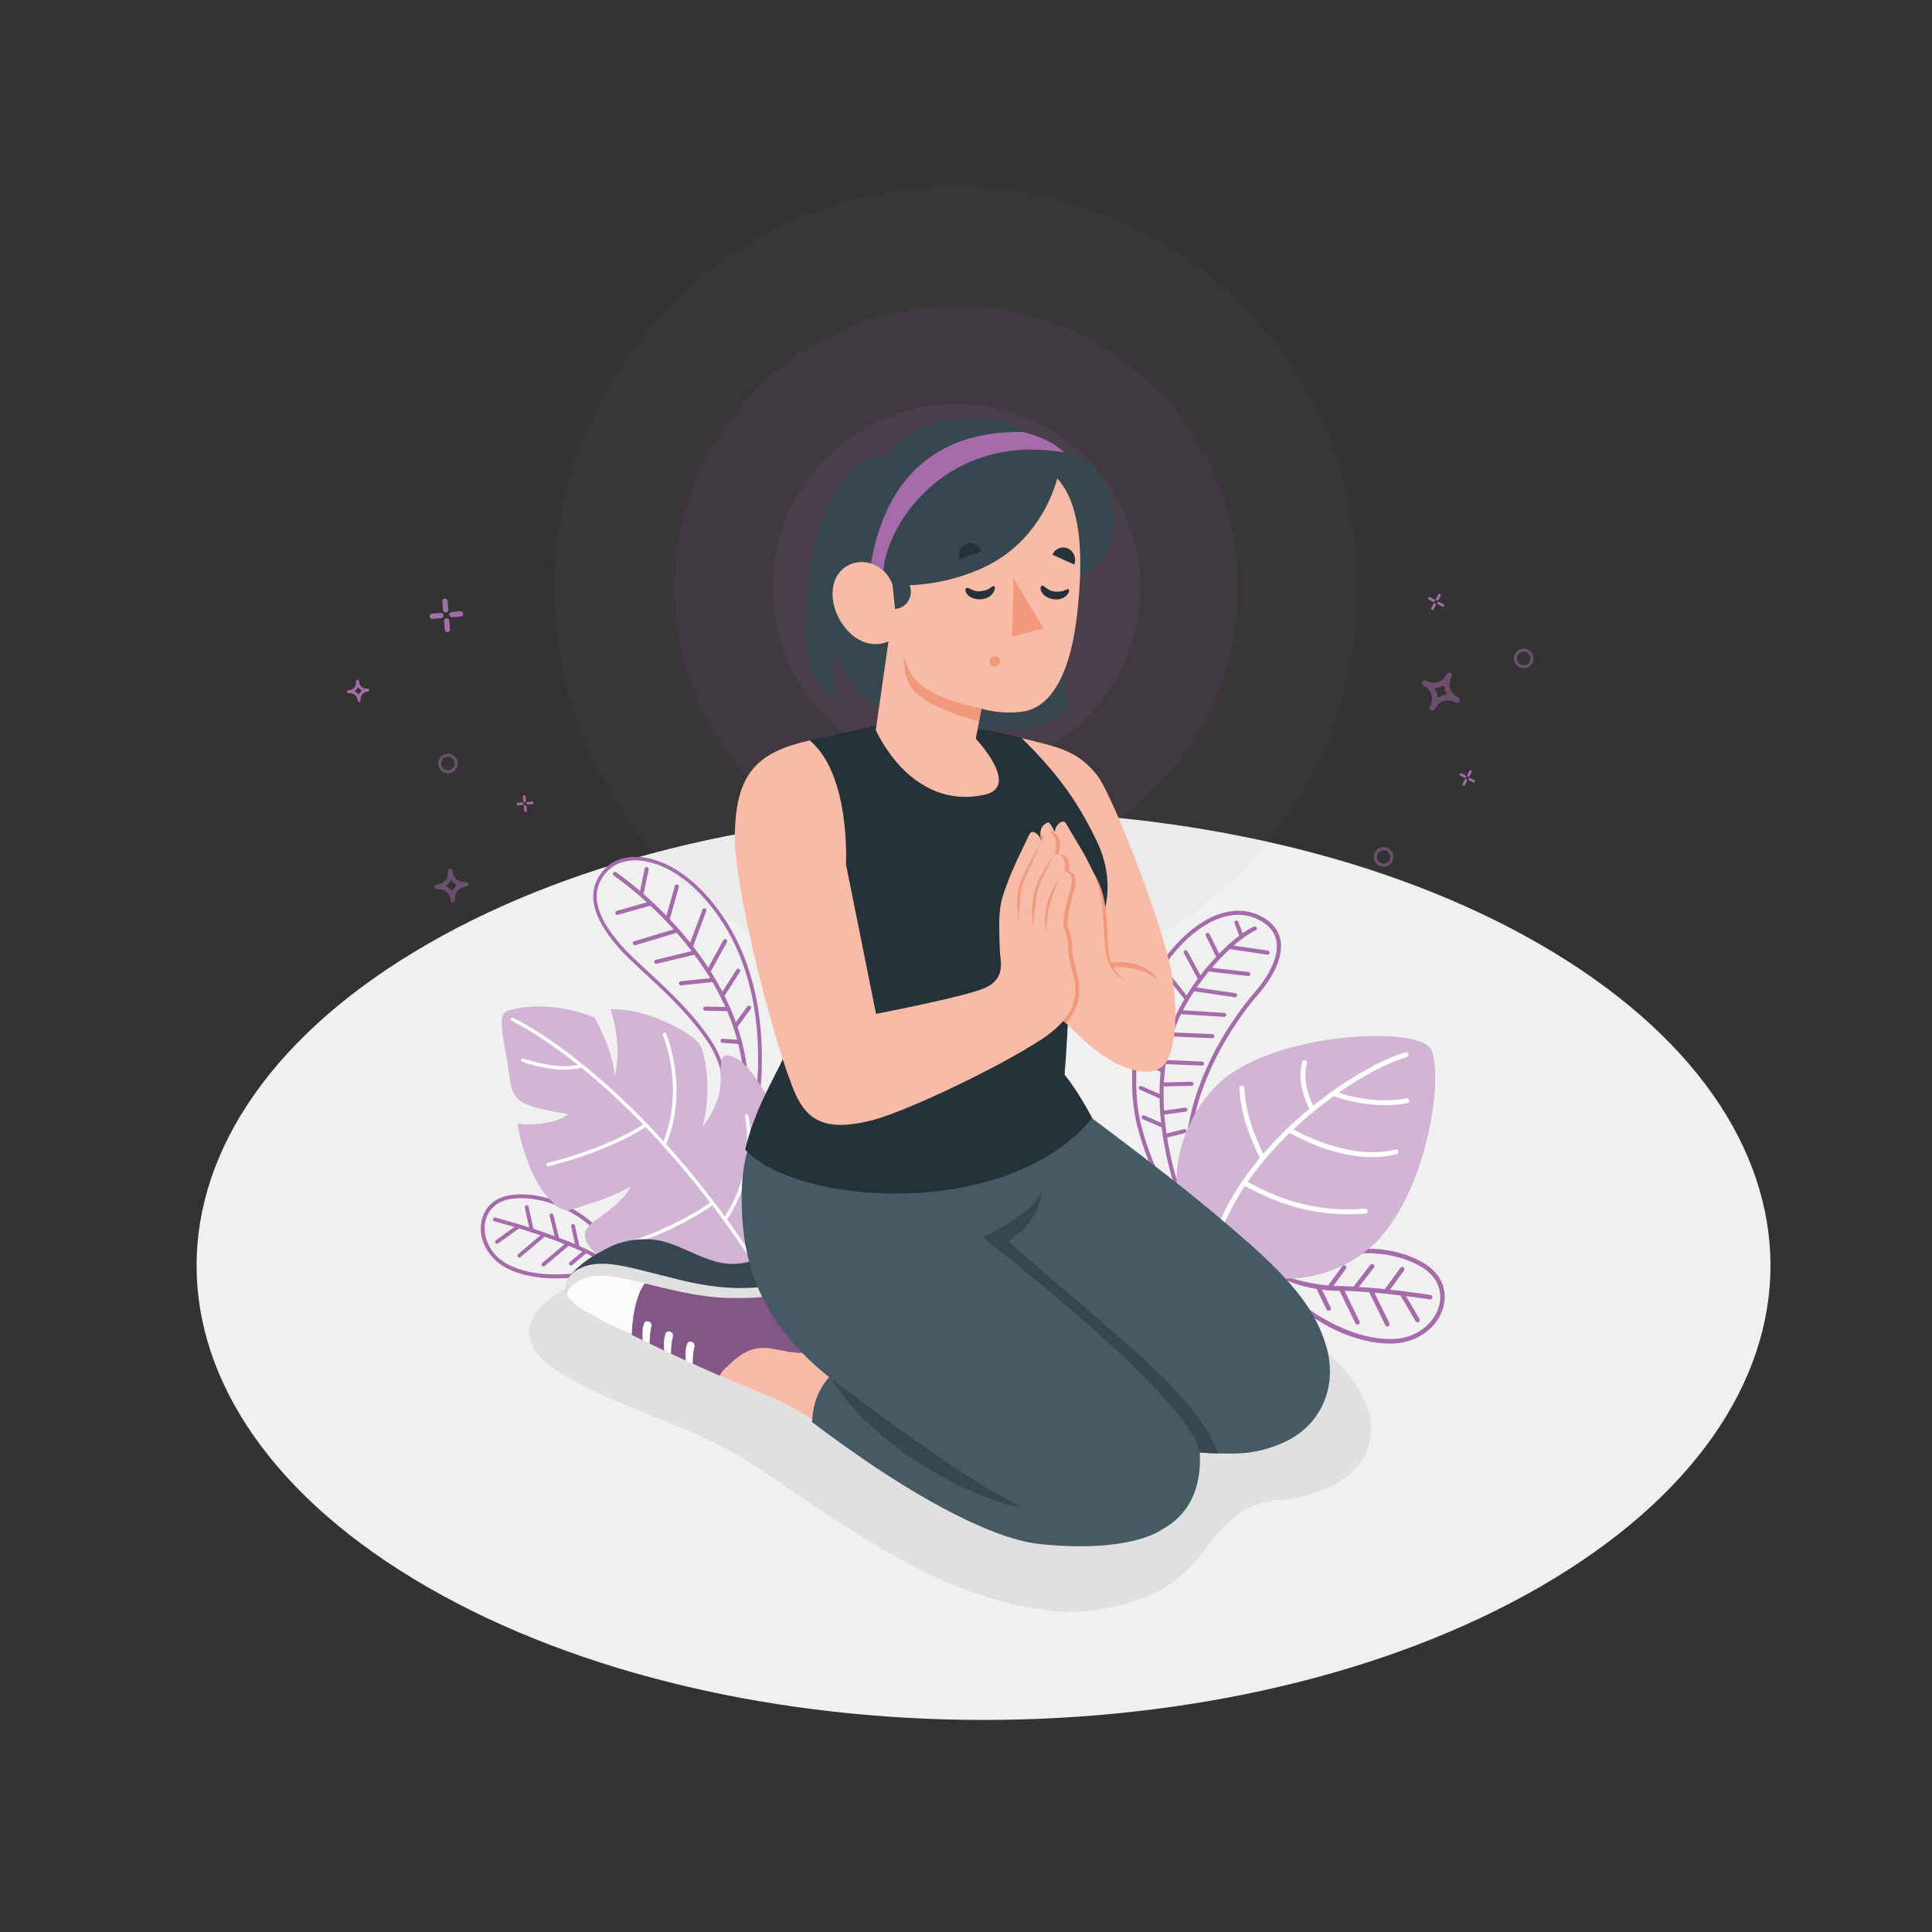 <svg xmlns="http://www.w3.org/2000/svg" id="Capa_1" data-name="Capa 1" viewBox="0 0 500 500"><rect x="0" y="0" width="500" height="500" fill="#333333" stroke="none"/><defs><style>      .cls-1 {        fill: #f1997a;      }      .cls-2 {        fill: #f0f0f0;      }      .cls-3, .cls-4 {        fill: #fff;      }      .cls-5, .cls-6, .cls-7, .cls-8 {        fill: #a56baa;      }      .cls-9, .cls-4 {        opacity: .5;      }      .cls-10 {        fill: #37474f;      }      .cls-11 {        fill: #455a64;      }      .cls-12 {        opacity: .2;      }      .cls-13 {        fill: #e0e0e0;      }      .cls-6 {        opacity: .05;      }      .cls-14 {        fill: #f8bba7;      }      .cls-15 {        fill: #263239;      }      .cls-16 {        fill: #fbfbfb;      }      .cls-7 {        opacity: .07;      }      .cls-8 {        opacity: .1;      }    </style></defs><path id="Floor" class="cls-2" d="m110.53,410.68c-79.54-45.92-79.54-120.37,0-166.29,79.53-45.92,208.49-45.92,288.02,0,79.53,45.92,79.54,120.37,0,166.29-79.53,45.92-208.48,45.92-288.02,0Z"></path><path id="Shadow" class="cls-13" d="m221.7,326.47c-14.06,4-28.1,3.67-42.54,3.28-11.26-.31-25.42-1.3-35.23,5.23-3.59,2.4-7.15,5.93-6.96,10.24.19,4.29,3.97,7.47,7.61,9.76,13.9,8.71,30.25,12.71,44.59,20.66,6.84,3.79,13.15,8.44,19.64,12.8,19.67,13.2,39.58,25.78,63.12,28.41,9.68,1.08,22.14-1.27,30.33-6.53,3.29-2.12,6.04-4.91,8.55-7.9,2.16-2.57,4.04-5.75,6.51-7.99,4.54-4.13,8.37-5.95,14.5-6.31,6.13-.35,14.48-3.36,18.79-7.73,3.57-3.62,5.42-10.2,3.21-16.18-4.21-11.41-16.01-19.14-25.51-25.93-10.28-7.35-21.67-13.21-33.76-16.91-17.45-5.34-36.44-6.1-53.99-1.09-6.36,1.82-12.49,4.37-18.85,6.18Z"></path><g id="Aura"><circle class="cls-6" cx="247.51" cy="152.11" r="103.99" transform="translate(-35.06 219.57) rotate(-45)"></circle><circle class="cls-8" cx="247.51" cy="152.11" r="47.59" transform="translate(42.61 358.05) rotate(-76.72)"></circle><circle class="cls-7" cx="247.51" cy="152.11" r="72.97" transform="translate(57.72 372.06) rotate(-80.78)"></circle></g><g id="Plants"><g id="Leaf"><path class="cls-5" d="m153.5,330.01c1.14-.22,2.27-.51,3.38-.88.63-.21,1.24-.49,1.86-.71.52-.18,1.02-.3,1.39-.75.09-.11.17-.24.16-.38-.01-.22-.24-.38-.47-.39-.22-.01-.44.08-.64.17-3.7,1.58-7.66,2.3-11.65,2.6-5.23.39-10.87.1-15.66-2.23-5.19-2.52-6.92-7.43-6.34-10.93.57-3.45,3.21-5.8,6.99-6.27,9.04-1.13,19.64,4.29,25.77,13.16.16.23.46.28.7.13.23-.16.28-.47.13-.7-6.33-9.17-17.32-14.75-26.72-13.58-4.28.53-7.21,3.19-7.85,7.1-.78,4.71,2.05,9.65,6.89,12,4.4,2.14,9.47,2.64,14.3,2.46,2.46-.09,4.99-.26,7.44-.72.11-.02.22-.04.32-.06Z"></path><path class="cls-5" d="m155.6,326.29c.13-.03.26-.11.33-.24.14-.24.06-.55-.18-.68-9.74-5.65-27.36-10.21-27.53-10.25-.27-.07-.54.09-.61.36-.07.27.09.54.36.61.18.04,17.66,4.56,27.28,10.15.11.06.24.08.35.06Z"></path><path class="cls-5" d="m128.72,321.88c.07-.01.13-.04.19-.08l5.62-4.04c.23-.16.28-.47.11-.7-.16-.22-.48-.27-.7-.11l-5.62,4.04c-.23.16-.28.47-.11.7.12.17.32.24.51.2Z"></path><path class="cls-5" d="m134.51,325.44c.08-.02.15-.05.22-.11l6.41-5.41c.21-.18.24-.49.06-.7-.18-.21-.49-.24-.7-.06l-6.41,5.41c-.21.18-.24.49-.06.7.12.15.31.2.48.17Z"></path><path class="cls-5" d="m140.75,327.74c.08-.02.15-.05.22-.11l6.45-5.44c.21-.18.24-.49.06-.7-.18-.21-.49-.24-.7-.06l-6.45,5.44c-.21.18-.24.49-.06.7.12.15.31.2.48.17Z"></path><path class="cls-5" d="m147.86,327.52c.08-.02.15-.05.22-.11l3.85-3.25c.21-.18.24-.49.06-.7-.18-.21-.49-.24-.7-.06l-3.85,3.25c-.21.18-.24.49-.06.7.12.15.31.2.48.17Z"></path><path class="cls-5" d="m137.73,318.9s0,0,0,0c.27-.06.44-.32.38-.59l-1.31-6.01c-.06-.27-.32-.44-.59-.38,0,0,0,0,0,0-.27.06-.44.33-.38.6l1.31,6.01c.06.27.32.44.59.38Z"></path><path class="cls-5" d="m144.35,321.2s.01,0,.02,0c.27-.07.43-.34.36-.61l-1.52-6.17c-.07-.27-.29-.43-.6-.37-.27.07-.43.34-.36.61l1.52,6.17c.06.26.32.42.59.37Z"></path><path class="cls-5" d="m149.62,323.32h0c.27-.06.44-.33.38-.6l-1.21-5.55c-.06-.27-.32-.44-.59-.38,0,0,0,0,0,0-.27.06-.44.33-.38.6l1.21,5.55c.06.27.32.44.59.38Z"></path></g><g id="Leaf-2" data-name="Leaf"><path class="cls-5" d="m164.42,222.66c3.29,0,11.93,1.33,20.91,13.62,15.74,21.54,10.01,50.93,9.16,54.82l-5.47,2.46c.28-11.6-1.28-18.83-5.29-24.73-4.75-6.98-11.15-12.89-16.29-17.65-2.6-2.4-4.84-4.48-6.44-6.27-7.38-8.3-8.54-14.75-3.54-19.7,1.66-1.65,4.13-2.55,6.97-2.55m0-.92c-3.15,0-5.81,1.03-7.61,2.82-5.35,5.31-4.18,12.32,3.5,20.96,4.85,5.46,15.61,13.46,22.66,23.83,4.34,6.38,5.5,14.39,5.09,25.65l7.23-3.25s8.05-32.39-9.21-56.01c-7.32-10.01-15.45-14-21.66-14h0Z"></path><path class="cls-5" d="m193.17,282.49c-.29,0-.53-.23-.53-.52-.47-32.82-33.46-55.14-33.79-55.35-.25-.16-.32-.48-.17-.73.16-.25.49-.32.73-.16.34.21,33.81,22.86,34.29,56.24,0,.29-.23.53-.52.54h0Z"></path><path class="cls-5" d="m165.99,231.99s-.07,0-.11-.01c-.29-.06-.47-.34-.41-.63l1.37-6.53c.06-.29.34-.47.63-.41.29.06.47.34.41.63l-1.37,6.53c-.05.25-.27.42-.52.42Z"></path><path class="cls-5" d="m159.77,236.77c-.23,0-.45-.15-.51-.39-.08-.28.09-.57.37-.65l8.49-2.39c.28-.08.58.08.65.37.08.28-.09.57-.37.65l-8.49,2.39s-.1.02-.14.02Z"></path><path class="cls-5" d="m172.77,238.41s-.1,0-.14-.02c-.28-.08-.45-.37-.37-.66l2.39-8.47c.08-.28.37-.45.66-.37.28.08.45.37.37.66l-2.39,8.47c-.07.23-.28.39-.51.39Z"></path><path class="cls-5" d="m164.3,244.63c-.23,0-.44-.15-.51-.38-.08-.28.07-.58.36-.66l10.84-3.26c.28-.08.58.07.66.36.08.28-.07.58-.36.66l-10.84,3.26c-.05.01-.1.02-.15.02Z"></path><path class="cls-5" d="m178.84,245.37c-.06,0-.12-.01-.19-.03-.27-.1-.41-.41-.31-.68l3.46-9.25c.1-.28.41-.42.68-.31.27.1.41.41.31.68l-3.46,9.25c-.08.21-.28.35-.5.35Z"></path><path class="cls-5" d="m169.85,249.44c-.24,0-.46-.16-.52-.41-.07-.28.11-.57.39-.64l9.87-2.38c.28-.07.57.11.64.39.07.28-.11.57-.39.64l-9.87,2.38s-.08.01-.13.01Z"></path><path class="cls-5" d="m183.62,251.45c-.09,0-.17-.02-.25-.07-.26-.14-.35-.46-.21-.72l4.04-7.35c.14-.26.46-.35.72-.21.26.14.35.46.21.72l-4.04,7.35c-.1.18-.28.28-.47.28Z"></path><path class="cls-5" d="m176.23,255.01c-.27,0-.5-.2-.53-.48-.03-.29.18-.55.47-.58l8.12-.84c.3-.03.55.18.58.47.03.29-.18.55-.47.58l-8.12.84s-.04,0-.06,0Z"></path><path class="cls-5" d="m187,258.08c-.1,0-.2-.03-.29-.08-.25-.16-.32-.49-.16-.73l4.05-6.33c.16-.25.49-.32.73-.16.25.16.32.49.16.73l-4.05,6.33c-.1.16-.27.24-.45.24Z"></path><path class="cls-5" d="m188.35,261.68h-.01l-5.84-.12c-.29,0-.53-.25-.52-.54,0-.29.24-.52.53-.52h.01l5.84.12c.29,0,.53.25.52.54,0,.29-.24.52-.53.52Z"></path><path class="cls-5" d="m190.36,266.08c-.11,0-.22-.03-.31-.1-.24-.17-.29-.51-.11-.74l3.48-4.76c.17-.24.5-.29.74-.11.24.17.29.51.11.74l-3.48,4.76c-.1.14-.26.22-.43.22Z"></path><path class="cls-5" d="m191.42,270.19s-.02,0-.04,0l-4.42-.3c-.29-.02-.51-.27-.49-.57.02-.29.27-.53.57-.49l4.42.3c.29.02.51.27.49.57-.02.28-.25.49-.53.49Z"></path></g><g id="Leaf-3" data-name="Leaf"><path class="cls-5" d="m308.49,311.15c-.25,0-.47-.16-.53-.4-6.39-26.8,14.39-51.29,16.78-53.99,1.5-1.7,6.34-7.65,5.64-12.91-.28-2.08-1.43-3.81-3.42-5.12-2.1-1.38-4.45-2.04-6.96-1.95-5.56.2-11.59,4.05-16.96,10.82-7.52,9.47-11.16,30.35-7.65,43.81,1.05,4.02,2.43,7.96,4.12,11.76,1.37,3.08,3.4,5.71,6,7.87.23.19.48.39.58.68-.37.16-.81.13-1.19-.02-.38-.15-.71-.4-1.03-.66-2.29-1.9-3.92-4.37-5.13-7.06-1.79-3.97-3.25-8.09-4.35-12.31-3.64-13.97.02-34.87,7.85-44.73,5.57-7.03,11.88-11.01,17.75-11.23,2.73-.1,5.28.62,7.57,2.13,2.26,1.49,3.56,3.46,3.89,5.86.76,5.7-4.32,11.96-5.9,13.74-2.35,2.66-22.81,26.78-16.54,53.06.03.14.01.27-.06.39-.07.12-.19.2-.33.24-.03,0-.07.01-.1.01Z"></path><path class="cls-5" d="m306.38,311.07c.03.24.15,1.02-.17,1.09-.28.06-.64-.49-.76-.68-.69-1.11-.79-2.29-1.18-3.49-.35-1.05-.67-2.11-.97-3.18-.86-3.01-1.56-6.07-2.09-9.16-1.62-9.45-1.75-19.49,1.41-28.65,4.83-13.96,17.04-25.29,21.97-27.2.05-.02.11-.03.17-.03.22,0,.43.13.51.33.1.27-.03.57-.3.68-4.2,1.63-16.54,12.64-21.36,26.57-.32.93-.61,1.88-.86,2.83-2.36,8.85-1.92,18.28-.17,27.2.62,3.16,1.41,6.3,2.39,9.37.4,1.25,1.26,2.88,1.42,4.33Z"></path><path class="cls-5" d="m328.08,247.06s-.06,0-.1,0l-9.9-1.46c-.3-.06-.48-.32-.44-.59.04-.25.25-.44.5-.45.03,0,.06,0,.1,0l9.9,1.46c.13.02.26.09.34.2.09.11.12.26.1.39-.04.25-.25.44-.5.45h0Z"></path><path class="cls-5" d="m322.98,252.59l-10.33-1.18c-.31-.06-.49-.31-.46-.58.03-.26.24-.45.5-.46l10.41,1.18c.14.01.26.07.34.18.09.11.13.26.12.4-.03.25-.24.45-.5.46h-.08Z"></path><path class="cls-5" d="m319.66,258.09s-.06,0-.1,0l-10.65-1.57c-.3-.06-.48-.32-.44-.59.04-.25.25-.44.5-.45.03,0,.06,0,.1,0l10.65,1.57c.3.06.48.31.44.59-.04.25-.25.44-.5.45h0Z"></path><path class="cls-5" d="m305.29,262.44c-.32-.06-.51-.29-.49-.55.02-.27.23-.48.5-.49l11.57.73c.13,0,.26.07.35.17.1.11.14.24.13.38-.02.27-.23.48-.5.49l-11.57-.73Z"></path><path class="cls-5" d="m302.91,268.21c-.33-.06-.51-.29-.5-.55.01-.27.23-.49.5-.5l10.86.47c.29.02.51.26.5.55-.01.27-.23.49-.5.5l-10.86-.47Z"></path><path class="cls-5" d="m301.33,275.36c-.33-.06-.51-.29-.5-.55.01-.27.23-.49.5-.5l9.78.42c.31.02.51.25.5.55-.01.27-.23.49-.5.5l-9.78-.42Z"></path><path class="cls-5" d="m300.65,281.17s-.07,0-.11,0c-.24-.05-.42-.26-.42-.5,0-.28.22-.52.5-.53l7.72-.17c.14,0,.27.05.37.14.1.1.16.23.17.37,0,.28-.22.52-.5.53l-7.72.17Z"></path><path class="cls-5" d="m300.8,288.52s-.08,0-.12,0c-.22-.04-.39-.22-.42-.44-.04-.29.16-.55.45-.59,0,0,6-.84,6-.84.32-.01.55.18.58.45.02.14-.02.27-.1.39-.08.11-.21.18-.35.2l-6.05.84Z"></path><path class="cls-5" d="m301.47,294.53s-.08,0-.12,0c-.2-.04-.36-.19-.41-.39-.07-.28.1-.56.38-.64l5.08-1.28s.07-.01.11-.02c.24,0,.47.16.53.4.03.14.01.28-.06.4-.07.12-.19.2-.32.24l-5.08,1.28s-.07.01-.11.02Z"></path><path class="cls-5" d="m301.12,291.91s-.08,0-.12,0c-.04,0-.07-.02-.11-.03l-5.15-2.24c-.13-.06-.23-.16-.28-.29-.05-.13-.05-.27,0-.4.08-.18.26-.31.46-.32.08,0,.15.01.22.05l5.15,2.24c.13.06.23.16.28.29.05.13.05.27,0,.4-.08.18-.26.31-.46.31h0Z"></path><path class="cls-5" d="m300.63,284.46s-.08,0-.12,0c-.04,0-.07-.02-.11-.04l-5.36-2.38c-.13-.06-.23-.16-.28-.29-.05-.13-.05-.27.01-.4.08-.19.26-.3.46-.31.08,0,.16.01.24.05l5.36,2.38c.26.12.38.43.27.69-.08.18-.26.3-.46.31Z"></path><path class="cls-5" d="m300.93,277.63s-.08,0-.12,0c-.05,0-.1-.03-.14-.05l-4.93-2.59c-.26-.13-.35-.45-.22-.71.09-.17.26-.27.44-.28.09,0,.18.02.26.06l4.93,2.59c.26.13.35.45.22.71-.09.17-.26.27-.45.28Z"></path><path class="cls-5" d="m302.25,270.78s-.08,0-.12,0c-.08-.01-.15-.05-.22-.1l-4.86-3.74c-.11-.09-.18-.21-.2-.35-.02-.14.02-.28.1-.39.1-.12.24-.2.4-.2.12,0,.24.03.34.11l4.86,3.74c.11.09.18.21.2.35.02.14-.02.28-.1.39-.09.12-.24.2-.4.2h0Z"></path><path class="cls-5" d="m315.4,248.23s-.08,0-.12,0c-.16-.03-.3-.13-.37-.28l-2.84-5.76c-.13-.26-.02-.57.24-.7.07-.03.14-.05.21-.05.21,0,.4.11.49.29l2.84,5.76c.13.26.02.57-.24.7-.07.03-.14.05-.21.05Z"></path><path class="cls-5" d="m310.63,253.9s-.08,0-.12,0c-.15-.03-.29-.13-.36-.27l-3.74-6.94c-.14-.25-.04-.57.21-.71.07-.04.15-.06.23-.06.2,0,.39.1.48.27l3.74,6.94c.14.25.04.57-.21.71-.07.04-.15.06-.23.06Z"></path><path class="cls-5" d="m307.18,259.05s-.08,0-.12,0c-.12-.02-.23-.09-.31-.19l-4.84-6.08c-.18-.23-.14-.56.08-.74.09-.07.19-.11.31-.11.17,0,.33.07.43.2l4.84,6.08c.18.23.14.56-.08.74-.09.07-.19.11-.31.11Z"></path><path class="cls-5" d="m304.19,264.94s-.08,0-.12,0c-.11-.02-.21-.08-.28-.16l-5-5.38c-.1-.1-.15-.24-.14-.38,0-.14.06-.27.17-.36.09-.09.21-.13.34-.14.15,0,.3.06.4.17l5,5.38c.1.1.15.24.14.38,0,.14-.06.27-.17.36-.09.09-.21.14-.34.14Z"></path><path class="cls-5" d="m321.36,242.86s-.08,0-.12,0c-.18-.03-.33-.16-.39-.33l-1.35-3.58c-.05-.13-.05-.27.01-.4.06-.13.16-.23.29-.27.05-.02.11-.03.17-.03.23,0,.43.13.51.34l1.35,3.58c.05.13.05.27-.01.4-.06.13-.16.23-.29.27-.05.02-.11.03-.17.03Z"></path></g><g id="Leaf-4" data-name="Leaf"><path class="cls-5" d="m198.5,326.32c-8.62,5.41-19,7.51-28.96,5.42-2.99-.63-6.03-1.63-8.9-3.17-13.12-7.05-9.05-10.94-6.88-12.47,2.17-1.53,7.98-5.47,9.46-9.02,0,0-5.23,2.89-10.55,4.36-5.32,1.47-6.43,4.02-11.65-2.58-5.22-6.59-7.09-18-7.09-18,0,0,8.85,1.02,13.23-2.56,0,0-9.07-1.22-12.14-3.17-3.07-1.96-2.86-5.26-3.78-10.86-.93-5.61-2.67-11.92.28-12.72,2.95-.8,10.89-2.58,22.3,1.74,0,0,5.15,9.1,5.23,15.54,0,0,2.29-7.49-1-17.6,0,0,5.32-.26,11.55,2.18,6.22,2.44,10.35,5.04,11.61,7.19,1.26,2.15,3.19,12.48.46,21.13,0,0,5.29-5.74,4.88-13.02-.41-7.28,1.62-5.77,4.59-4.47,2.67,1.17,16.82,19.36,14.22,41.36-.52,4.42-3.08,8.36-6.85,10.72h0Z"></path><path class="cls-4" d="m198.5,326.32c-8.62,5.41-19,7.51-28.96,5.42-2.99-.63-6.03-1.63-8.9-3.17-13.12-7.05-9.05-10.94-6.88-12.47,2.17-1.53,7.98-5.47,9.46-9.02,0,0-5.23,2.89-10.55,4.36-5.32,1.47-6.43,4.02-11.65-2.58-5.22-6.59-7.09-18-7.09-18,0,0,8.85,1.02,13.23-2.56,0,0-9.07-1.22-12.14-3.17-3.07-1.96-2.86-5.26-3.78-10.86-.93-5.61-2.67-11.92.28-12.72,2.95-.8,10.89-2.58,22.3,1.74,0,0,5.15,9.1,5.23,15.54,0,0,2.29-7.49-1-17.6,0,0,5.32-.26,11.55,2.18,6.22,2.44,10.35,5.04,11.61,7.19,1.26,2.15,3.19,12.48.46,21.13,0,0,5.29-5.74,4.88-13.02-.41-7.28,1.62-5.77,4.59-4.47,2.67,1.17,16.82,19.36,14.22,41.36-.52,4.42-3.08,8.36-6.85,10.72h0Z"></path><path class="cls-3" d="m194.1,325.32c-.14,0-.28-.07-.37-.2-31.37-46.95-61-60.78-61.3-60.92-.22-.1-.32-.36-.22-.58.1-.22.36-.32.58-.22.3.13,30.14,14.05,61.66,61.23.14.2.08.48-.12.61-.08.05-.16.07-.25.07Z"></path><path class="cls-3" d="m141.8,301.84c-.2,0-.38-.14-.43-.34-.05-.24.09-.47.33-.53.15-.03,14.77-3.43,25.08-10.15.2-.13.48-.08.61.13.13.2.08.48-.13.61-10.44,6.81-25.22,10.24-25.36,10.27-.03,0-.07.01-.1.01Z"></path><path class="cls-3" d="m162.98,322.24c-.19,0-.36-.12-.42-.31-.07-.23.06-.48.29-.55.12-.04,11.81-3.66,21.2-10.3.2-.14.47-.1.61.11.14.2.09.47-.11.61-9.5,6.73-21.33,10.39-21.45,10.42-.04.01-.09.02-.13.02Z"></path><path class="cls-3" d="m146.19,276.83c-5.36,0-10.76-1.94-11.04-2.05-.23-.08-.35-.34-.26-.57.08-.23.34-.35.57-.26.08.03,8.59,3.09,14.61,1.56.24-.06.48.08.54.32.06.24-.08.48-.32.54-1.3.33-2.7.46-4.09.46Z"></path><path class="cls-3" d="m171.95,296.39s-.1-.01-.14-.03c-.23-.1-.35-.37-.25-.6,5.83-13.99.06-27.75,0-27.88-.1-.23,0-.5.24-.6.23-.1.5,0,.6.24.06.14,5.98,14.25,0,28.6-.08.19-.27.3-.46.28Z"></path><path class="cls-3" d="m187.9,315.61c-.08,0-.17-.02-.24-.07-.2-.13-.26-.41-.13-.61,5.93-9,6.61-19.36,5.26-26.06-.05-.24.11-.47.35-.52.24-.05.47.11.52.35,1.38,6.87.69,17.49-5.39,26.72-.08.13-.23.2-.37.2Z"></path></g><g id="Leaf-5" data-name="Leaf"><path class="cls-5" d="m336.66,338.69c-.95-.72-1.87-1.48-2.75-2.29-1.64-1.51-2.92-3.27-4.08-5.19-.1-.17-.2-.34-.21-.54,0-.19.13-.4.33-.41.15,0,.28.11.38.21.49.5.89,1.08,1.3,1.64,2.6,3.53,6.18,6.28,9.91,8.54,3.9,2.37,8.15,4.28,12.62,5.26,2.1.46,4.26.7,6.41.62,6.7-.24,10.86-4.66,11.88-8.65,1.01-3.94-.69-7.68-4.5-9.95-9.09-5.44-22.91-4.66-33.6,1.9-.27.17-.63.08-.8-.19-.17-.27-.08-.63.19-.8,11.04-6.78,25.35-7.57,34.8-1.91,4.3,2.58,6.17,6.77,5.02,11.24-1.38,5.38-6.71,9.3-12.97,9.53-4,.15-7.99-.75-11.74-2.12-3.47-1.26-6.6-3.04-9.67-5.08-.87-.58-1.72-1.18-2.55-1.81Z"></path><path class="cls-5" d="m336.2,332.52s-.06-.02-.09-.03c-.94-.28-1.87-.59-2.76-.99-.86-.38-1.74-.75-2.51-1.31-.19-.14-.4-.34-.35-.58.4-.03.79.13,1.17.27.26.1.53.2.79.3,4.29,1.57,9.03,2.51,13.6,2.62,3.81.09,7.61.36,11.4.73,3.01.29,6.02.65,9.02,1.06,1.25.17,2.51.35,3.76.56.32.05.53.35.48.67-.05.32-.35.53-.67.48-.2-.03-.4-.06-.6-.1-1.94-.3-3.89-.57-5.84-.81-3.29-.41-6.58-.76-9.88-1.01-2.35-.18-4.7-.34-7.06-.32-2.38.02-4.76-.23-7.1-.7-1.14-.23-2.26-.51-3.38-.84Z"></path><path class="cls-5" d="m366.52,342.11c-.06-.05-.12-.11-.16-.18l-4.08-6.94c-.16-.28-.07-.63.21-.8.28-.16.64-.06.79.21l4.08,6.94c.16.28.07.63-.21.8-.2.12-.45.1-.63-.03Z"></path><path class="cls-5" d="m358.7,343.18c-.08-.05-.14-.13-.18-.22l-4.28-8.76c-.14-.29-.02-.64.27-.78.29-.14.64-.02.78.27l4.28,8.76c.14.29.02.64-.27.78-.2.1-.43.07-.59-.05Z"></path><path class="cls-5" d="m350.97,342.7c-.08-.05-.14-.13-.18-.22l-4.31-8.81c-.14-.29-.02-.64.27-.78.29-.14.64-.02.78.27l4.31,8.81c.14.29.02.64-.27.78-.2.1-.43.07-.59-.05Z"></path><path class="cls-5" d="m343.51,339.12c-.08-.05-.14-.13-.18-.22l-2.57-5.27c-.14-.29-.02-.64.27-.78.29-.14.64-.02.78.27l2.57,5.27c.14.29.02.64-.27.78-.2.1-.43.07-.59-.05Z"></path><path class="cls-5" d="m358.34,334.71s0,0,0,0c-.26-.19-.32-.55-.13-.81l4.22-5.78c.19-.26.55-.32.81-.13,0,0,0,0,0,0,.26.19.32.55.13.81l-4.22,5.78c-.19.26-.55.32-.81.13Z"></path><path class="cls-5" d="m350.22,334.04s-.01,0-.02-.01c-.25-.2-.3-.56-.1-.82l4.52-5.85c.2-.26.51-.32.82-.11.25.2.3.56.1.82l-4.52,5.85c-.19.25-.54.3-.8.12Z"></path><path class="cls-5" d="m343.61,333.83s0,0,0,0c-.26-.19-.32-.55-.13-.81l3.89-5.34c.19-.26.55-.32.81-.13h0c.26.19.32.56.13.82l-3.89,5.34c-.19.26-.55.32-.81.13Z"></path></g><g id="Leaf-6" data-name="Leaf"><path class="cls-5" d="m316.81,328.96c7.61,1.01,22.13,5.85,36.56-5.1,14.43-10.95,20.43-42.27,17.16-51.92-2.29-6.74-41.18-4.91-55.23,8.61-14.05,13.52-15.26,38.89,1.52,48.4Z"></path><path class="cls-4" d="m316.81,328.96c7.61,1.01,22.13,5.85,36.56-5.1,14.43-10.95,20.43-42.27,17.16-51.92-2.29-6.74-41.18-4.91-55.23,8.61-14.05,13.52-15.26,38.89,1.52,48.4Z"></path><path class="cls-3" d="m313.39,323.69c-.15-.15-.22-.38-.16-.6,6.9-25.67,36.09-46.38,50.49-50.76.33-.1.69.09.79.42.1.33-.09.68-.42.79-14.16,4.31-42.86,24.67-49.64,49.88-.09.34-.44.53-.77.44-.11-.03-.21-.09-.29-.17Z"></path><path class="cls-3" d="m344.64,283.37c-.17-.18-.23-.44-.13-.68.13-.32.5-.47.82-.34,4.44,1.87,12.49,3.17,18.66,1.91.34-.07.68.15.74.49.07.34-.15.67-.49.74-6.43,1.31-14.79-.05-19.4-1.99-.08-.03-.15-.08-.21-.14Z"></path><path class="cls-3" d="m339.14,287.37c-.08-.06-.15-.14-.2-.24-2.3-4.67-2.9-8.45-1.95-12.26.08-.34.43-.54.76-.46.34.09.54.43.46.76-.87,3.5-.3,7.01,1.86,11.4.15.31.02.69-.29.84-.22.1-.46.08-.64-.05Z"></path><path class="cls-3" d="m333.19,292.85c-.19-.2-.24-.5-.09-.75.17-.3.56-.41.86-.24,7.46,4.26,18.52,7.97,27.14,5.61.33-.09.68.1.77.44.09.33-.11.68-.44.77-7.64,2.09-18.15-.05-28.1-5.73-.05-.03-.1-.07-.14-.11Z"></path><path class="cls-3" d="m326.31,299.97c-.08-.06-.14-.13-.19-.22-3.34-6.56-5.04-12.32-5.36-18.15-.02-.35.25-.64.6-.66.35-.02.64.25.66.59.31,5.64,1.97,11.25,5.22,17.64.16.31.04.69-.27.85-.22.11-.48.08-.66-.05Z"></path><path class="cls-3" d="m321.53,306.51c-.19-.2-.24-.5-.1-.75.17-.3.56-.41.86-.23,10.27,5.86,20.11,8.17,30.97,7.28.35-.03.65.23.68.58.03.35-.23.65-.57.68-10.98.9-21.35-1.53-31.7-7.44-.05-.03-.1-.07-.14-.11Z"></path></g></g><g id="Shine"><g class="cls-9"><path class="cls-5" d="m370.36,183.78c-.33-.17-.47-.57-.32-.91l.27-.63c.71-1.65.12-3.54-1.41-4.5l-.58-.36c-.32-.2-.43-.6-.26-.93.17-.33.57-.47.91-.32l.63.27h0c1.65.71,3.54.12,4.5-1.41l.37-.58c.2-.32.6-.43.93-.25h0c.33.17.47.57.32.91l-.27.63c-.71,1.65-.12,3.55,1.41,4.5l.59.37c.32.2.43.6.25.93-.17.33-.57.47-.91.32l-.63-.27c-1.65-.71-3.54-.11-4.5,1.41l-.36.58c-.2.32-.6.43-.93.26h0Zm.89-5.67c.47.75.74,1.6.78,2.49.75-.48,1.6-.74,2.49-.78-.48-.75-.74-1.6-.78-2.49-.75.48-1.6.74-2.49.78Z"></path></g><path class="cls-5" d="m92.98,181.69c-.2.02-.37-.12-.41-.32l-.06-.36c-.16-.95-.96-1.63-1.92-1.61h-.37c-.2,0-.36-.14-.38-.34-.02-.2.12-.37.32-.41l.36-.06h0c.95-.16,1.63-.96,1.61-1.92v-.37c0-.2.14-.36.34-.38h0c.2-.02.37.12.41.32l.06.36c.16.95.97,1.62,1.92,1.61h.37c.2,0,.36.15.38.34.02.2-.12.37-.32.41l-.36.06c-.95.16-1.62.97-1.61,1.92v.37c0,.2-.14.36-.34.38h0Zm-1.23-2.8c.43.2.79.51,1.06.89.2-.43.51-.79.89-1.06-.43-.2-.79-.51-1.06-.89-.2.43-.51.79-.89,1.06Z"></path><g class="cls-9"><path class="cls-5" d="m117.23,233.58c-.3.03-.57-.18-.62-.48l-.09-.55c-.24-1.44-1.47-2.47-2.92-2.45h-.56c-.3.01-.55-.22-.58-.52-.03-.3.18-.57.48-.62l.55-.09h0c1.44-.24,2.47-1.47,2.45-2.92v-.56c0-.3.22-.55.52-.58h0c.3-.03.57.18.62.48l.09.55c.24,1.44,1.47,2.47,2.92,2.45h.56c.3,0,.55.22.58.52.03.3-.18.57-.48.62l-.55.09c-1.44.24-2.47,1.47-2.45,2.92v.56c.01.3-.22.55-.52.58h0Zm-1.87-4.25c.65.3,1.21.77,1.61,1.36.3-.65.77-1.21,1.36-1.61-.65-.3-1.21-.77-1.61-1.36-.3.65-.77,1.21-1.36,1.61Z"></path></g><g class="cls-9"><path class="cls-5" d="m114.95,199.93c-1.29-.53-1.91-2.02-1.38-3.32.53-1.29,2.02-1.91,3.32-1.38,1.29.53,1.91,2.02,1.38,3.32-.53,1.3-2.02,1.91-3.32,1.38Zm1.63-3.96c-.89-.37-1.91.06-2.28.95-.37.89.06,1.92.95,2.28.89.37,1.91-.06,2.28-.95.37-.89-.06-1.91-.95-2.28Z"></path></g><g class="cls-9"><path class="cls-5" d="m356,223.23c-.8-1.15-.52-2.73.62-3.54,1.15-.8,2.73-.52,3.54.62.8,1.15.52,2.73-.62,3.54-1.15.8-2.73.52-3.54-.62Zm3.51-2.46c-.55-.79-1.65-.98-2.43-.43-.79.55-.98,1.65-.43,2.43.55.79,1.65.98,2.43.43.79-.55.98-1.65.43-2.43Z"></path></g><g class="cls-9"><path class="cls-5" d="m392.25,171.87c-.8-1.15-.52-2.73.62-3.54,1.15-.8,2.73-.52,3.54.62.8,1.15.52,2.73-.62,3.54-1.15.8-2.73.52-3.54-.62Zm3.51-2.46c-.55-.79-1.65-.98-2.43-.43-.79.55-.98,1.65-.43,2.43.55.79,1.65.98,2.43.43.79-.55.98-1.65.43-2.43Z"></path></g><g><path class="cls-5" d="m379.87,200.99c-.17-.09-.23-.29-.14-.46l.53-1.01c.09-.17.29-.23.46-.14.17.09.23.29.14.46l-.53,1.01c-.09.17-.29.23-.46.14Z"></path><path class="cls-5" d="m378.95,201.28l-1.01-.53c-.17-.09-.23-.29-.14-.46.09-.17.29-.23.46-.14l1.01.53c.17.09.23.29.14.46s-.29.23-.46.14Z"></path><path class="cls-5" d="m378.67,203.28c-.17-.09-.23-.29-.14-.46l.53-1.01c.09-.17.29-.23.46-.14.17.09.23.29.14.46l-.53,1.01c-.09.17-.29.23-.46.14Z"></path><path class="cls-5" d="m381.23,202.48l-1.01-.53c-.17-.09-.23-.29-.14-.46.09-.17.29-.23.46-.14l1.01.53c.17.09.23.29.14.46-.09.17-.29.23-.46.14Z"></path></g><g><path class="cls-5" d="m135.8,207.61c-.19.02-.35-.12-.36-.31l-.1-1.12c-.02-.19.12-.35.31-.36.19-.02.35.12.36.31l.1,1.12c.02.19-.12.35-.31.36Z"></path><path class="cls-5" d="m135.19,208.33l-1.12.1c-.19.02-.35-.12-.36-.31-.02-.19.12-.35.31-.36l1.12-.1c.19-.02.35.12.36.31.02.19-.12.35-.31.36Z"></path><path class="cls-5" d="m136.02,210.13c-.19.02-.35-.12-.36-.31l-.1-1.12c-.02-.19.12-.35.31-.36.19-.02.35.12.36.31l.1,1.12c.02.19-.12.35-.31.36Z"></path><path class="cls-5" d="m137.72,208.12l-1.12.1c-.19.02-.35-.12-.36-.31-.02-.19.12-.35.31-.36l1.12-.1c.19-.02.35.12.36.31.02.19-.12.35-.31.36Z"></path></g><g><path class="cls-5" d="m371.81,155.41c-.18-.09-.24-.31-.15-.48l.56-1.06c.09-.18.31-.24.48-.15.18.09.24.31.15.48l-.55,1.06c-.09.18-.31.24-.48.15Z"></path><path class="cls-5" d="m370.84,155.72l-1.06-.56c-.18-.09-.24-.31-.15-.48.09-.18.31-.24.48-.15l1.06.56c.18.09.24.31.15.48-.09.18-.31.24-.48.15Z"></path><path class="cls-5" d="m370.56,157.8c-.18-.09-.24-.31-.15-.48l.56-1.06c.09-.18.31-.24.48-.15.18.09.24.31.15.48l-.56,1.06c-.09.18-.31.24-.48.15Z"></path><path class="cls-5" d="m373.23,156.97l-1.06-.56c-.18-.09-.24-.31-.15-.48.09-.18.31-.24.48-.15l1.06.56c.18.09.24.31.15.48-.09.18-.31.24-.48.15Z"></path></g><g><path class="cls-5" d="m115.4,158.52c-.37.03-.7-.24-.73-.62l-.19-2.26c-.03-.37.24-.7.62-.73.37-.03.7.24.73.62l.19,2.26c.03.37-.24.7-.62.73Z"></path><path class="cls-5" d="m114.17,159.98l-2.26.19c-.37.03-.7-.24-.73-.62-.03-.37.24-.7.62-.73l2.26-.19c.37-.03.7.24.73.62.03.37-.24.7-.62.73Z"></path><path class="cls-5" d="m115.84,163.61c-.37.03-.7-.24-.73-.62l-.19-2.26c-.03-.37.24-.7.62-.73.37-.03.7.24.73.62l.19,2.26c.03.37-.24.7-.62.73Z"></path><path class="cls-5" d="m119.25,159.55l-2.26.19c-.37.03-.7-.24-.73-.62-.03-.37.24-.7.62-.73l2.26-.19c.37-.03.7.24.73.62.03.37-.24.7-.62.73Z"></path></g></g><g id="Character"><g id="Bottom"><g><path class="cls-14" d="m255.31,364.26s-36.34-13.7-40.83-17.46c-3.74-3.13-1.5-10.65-6.69-11.93-5.98-1.47-10.26,1.83-14.1,5.47-3.63,3.45-8.39,5-17.35,1.81-8.96-3.19-17.6-7.74-21.24-5.93-3.63,1.81-1.2,4.7,14.46,12.16,9.01,4.29,20.48,9.27,27.82,12.26,9.56,3.89,14.09,7.74,14.87,8.27,9.58,6.92,11.34,8.39,22.68,15.39,22.67,14,36,17.68,54.02,14.16l-33.65-34.21Z"></path><path class="cls-11" d="m221.29,351.27c-7.22,4.16-10.71,8.76-11.13,16.76,0,0,4.88,3.78,12.59,9.12,9.24,6.4,31.61,20.95,46.53,22.47,23.16,2.36,31.09-3.59,31.09-3.59l-79.07-44.74Z"></path><path class="cls-10" d="m214.59,355.77c11.85,20.58,40.82,33.38,49.91,34.33-3.22-2.72-7.94-11.95-12.41-21.96l-30.8-17.69c-2.77,1.65-4.99,3.36-6.7,5.31Z"></path><g><path class="cls-10" d="m146.62,334.51c-.53-1.9.37-3.68.85-4.27,3.2-3.91,7.29-5.97,10.07-7.41,3.17-1.65,7.29-2.3,10.83-2.09,7.1.44,13.21,5.9,20.31,6.33,5.31.32,10.12-2.47,15.28-3.76,1.97-.49,3.66-.52,4.97-.44,1.42.09,3.66,1.1,4.18,2.35.67,1.64.88,3.15.39,4.7-.32.99-2.29,2.87-3.71,3.9-1.94,1.42-4.35,1.82-7.24,2.69-7.28,2.21-39.88,3-55.93-1.99Z"></path><path class="cls-5" d="m214.65,344.75c.03.67.11,1.31.18,1.99.1.89-.38,1.19-1.12,1.7-2.99,2.11-6.76,1.9-10.17,1.29-2.65-.47-5.36-1.25-8-.71-3.16.64-5.68,3.02-8.03,5.29-.48.46-.97,1.08-1.28,1.72,0,0-18.32-8.07-26.66-12.61-4.22-2.3-9.1-4.45-12.42-8.08-.18-.2.81-1.48.91-1.6,1.08-1.29,2.63-2.04,4.22-2.43,2.6-.64,5.42-.96,8.05-.56,4.1.63,8.09,1.74,12.15,2.57,3.7.76,7.29,1.25,11.03,1.59,4.03.37,8.08.44,12.12.21,3.83-.22,7.5-.76,11.03-2.41,1.35-.63,2.66-1.4,3.79-2.4.7-.62,1.2-1.51,1.73-2.29.57-.84.91-2.24,1.49-1.06,1.39,2.84,1.68,7.21,1.48,10.39-.13,2.19-.41,4.37-.49,6.56-.01.28,0,.56,0,.83Z"></path><path class="cls-12" d="m214.65,344.75c.03.67.11,1.31.18,1.99.1.89-.38,1.19-1.12,1.7-2.99,2.11-6.76,1.9-10.17,1.29-2.65-.47-5.36-1.25-8-.71-3.16.64-5.68,3.02-8.03,5.29-.48.46-.97,1.08-1.28,1.72,0,0-18.32-8.07-26.66-12.61-4.22-2.3-9.1-4.45-12.42-8.08-.18-.2.81-1.48.91-1.6,1.08-1.29,2.63-2.04,4.22-2.43,2.6-.64,5.42-.96,8.05-.56,4.1.63,8.09,1.74,12.15,2.57,3.7.76,7.29,1.25,11.03,1.59,4.03.37,8.08.44,12.12.21,3.83-.22,7.5-.76,11.03-2.41,1.35-.63,2.66-1.4,3.79-2.4.7-.62,1.2-1.51,1.73-2.29.57-.84.91-2.24,1.49-1.06,1.39,2.84,1.68,7.21,1.48,10.39-.13,2.19-.41,4.37-.49,6.56-.01.28,0,.56,0,.83Z"></path><path class="cls-16" d="m166.92,331.99c-3.43,4.84-3.4,13.42-3.4,13.42,0,0-5.89-2.55-11.66-5.88-5.53-3.19-5.23-5.02-5.23-5.02,0,0,.25-1.29,1.62-2.52,1.47-1.32,4.17-2.58,7.47-2.31,6.38.52,11.21,2.31,11.21,2.31Z"></path><path class="cls-16" d="m166.67,342.54c-.42,1.19-.45,2.11-.35,4.25,0,0,.96.77,1.82.88-.07-.22.06-3.11.44-4.36.38-1.25-1.49-1.95-1.91-.77Z"></path><path class="cls-16" d="m172.24,345.17c-.42,1.19-.48,2.12-.39,4.26,0,0,1,.75,1.85.86-.1-.53.06-3.11.44-4.36.38-1.25-1.49-1.95-1.91-.77Z"></path><path class="cls-16" d="m177.81,347.81c-.42,1.19-.45,2.08-.35,4.22,0,0,.97.8,1.82.91-.07-.22.06-3.11.44-4.36.38-1.25-1.49-1.95-1.91-.77Z"></path><path class="cls-13" d="m213.66,326.98c-.03-.65-.22-1.23-.54-1.77,0,0-1.83,3.88-8.39,6.12-6.22,2.13-15.09,3.16-27.91.11-12.82-3.05-20.22-5.88-26.01-3.51-5.79,2.37-4.19,6.58-4.19,6.58,0,0,2.77-5.26,10.9-4.27,7.83.95,19.35,5.23,30.08,5.64,11.2.43,22.52-1.05,26.06-8.9Z"></path></g></g><path class="cls-11" d="m343.27,348.58c-3.58-12.76-14.1-22.03-29.95-35.31-13.44-11.26-38.3-29.5-38.3-29.5h0s0,0,0,0l-70.81-14.1c-2.87,12.92-12.3,22.04-12.27,40.01.02,13.07,2.06,31.51,24.92,48.48,13.87,10.3,24.94,18.38,34.88,24.7,10.5,6.67,34.23,19.8,47.36,13.8,10.04-4.59,11.77-13.41,11.41-20.77,0,0,.01,0,.02,0,1.6.15,3.2.24,4.69.25,1.74.05,3.32.03,4.57.03,4.52-.02,9.55-1.35,13.57-3.42,8.6-4.41,12.8-13.95,9.93-24.18Z"></path><path class="cls-10" d="m315.2,376.14c-1.48-.02-3.1-.1-4.71-.25-2.31-14.29-56.15-55.63-56.15-55.63,3.74-1.82,12.42-6.46,15.32-11.68-1.19,6.64-5,10.03-8.7,12.73,5.68,5.09,29.58,25.23,35.96,31.29,6.7,6.37,15.04,14.54,18.28,23.55Z"></path></g><g id="Top"><g><path class="cls-14" d="m264.34,191.03c10.3,2.45,14.61,3.42,19.6,9.6,3.49,4.31,15.52,34.58,18.82,49,2.23,9.73,2.08,23.52-2.23,26.6-4.59,3.28-13.1-1.1-18.13-5.37-3.66-3.1-5.3-5.15-7.21-6.75l-10.86-73.09Z"></path><path class="cls-1" d="m287.85,250.39c3.63-.34,8.89.36,11.9,3.48-1.51-2.85-5.5-5.43-12.33-4.79l.42,1.31Z"></path></g><path class="cls-15" d="m283.92,217.86c-5.55-11.78-11.65-19.06-19.58-26.93,0,0-10.19-2.48-17.08-3.6-6.89-1.12-10.69-.74-17.89.05-3.61.4-14.22,3.05-19.82,4.23.52,16.48,3.63,24.89-6.92,37.81-.27,10.26,1.7,30.86,1.95,37.97.2,5.82-8.46,15.82-11.72,30.12,13.2,14.46,67.77,18.53,89.83-8.14-1.59-2.95-4.38-7.83-7.17-11.23,1-12.75,1.27-25.02,1.8-28.23,9.44-9.34,11.83-20.97,6.61-32.06Z"></path><g><path class="cls-10" d="m229.95,117.7s-8.14-.93-13.91,9.7c-7.15,13.19-7.68,27.71-7.51,37.02.17,9.18,2.75,13.77,8.3,16.58,0,0-2.35-6.26-.29-13.23,0,0,2.35,13.69,15.77,17.34,13.42,3.64,36.96,7.15,44.37-2.2-3.1-7.83,1.85-33.27,1.85-33.27,0,0,8.62-2.76,9.64-12.62,1.02-9.85-4.62-18.73-12.82-19.92,0,.33-10.69-5.3-10.69-5.3-3.89-4.74-26.39-6.44-34.72,5.9Z"></path><path class="cls-5" d="m228.62,147.7c.92-12.48,16.68-35.8,46.75-30.6,0,0-2.94-3.47-10.69-5.3-10.5-.15-33.69,1.9-39.28,34.03,1.19.32,2.24,1.02,3.23,1.87Z"></path><path class="cls-14" d="m273.63,123.84c3.62,4.05,7.79,12.48,5.07,35.61-2.31,19.6-9.24,23.35-12.47,24.36-2.69.84-8.09.85-12.23-.41l-1.47,7.8s11.82,12.42,2.2,14.49c-19.16,4.13-28.07-16.77-28.07-16.77l3.28-22.93s-5.45,2.86-10.7-2.92c-4.33-4.77-5.24-12.2-1.17-15.76,4.07-3.56,10.8-1.84,12.89,3.97,0,0,10.16,1.46,22.76-4.03,12.24-5.33,17.88-16.04,19.91-23.42Z"></path><path class="cls-1" d="m258.85,171.19c0,.76-.61,1.37-1.37,1.37s-1.37-.61-1.37-1.37.61-1.37,1.37-1.37,1.37.61,1.37,1.37Z"></path><path class="cls-1" d="m253.99,183.39c-4.09-.96-10.28-2.28-15.41-5.93-2.28-1.63-3.63-4.32-4.7-7.37,0,0-.36,5.09,2.66,8.68,3.9,4.62,16.8,7.91,16.8,7.91l.64-3.29Z"></path><path class="cls-10" d="m230.66,148.26l.98,9.33c2.51-.16,4.32-2.39,4.05-4.96-.27-2.58-2.52-4.53-5.03-4.37Z"></path><g><path class="cls-15" d="m257.31,151.74c.58.36-.32,3.29-3.63,3.36-3.24.07-4.31-2.31-3.66-2.86.65-.55,1.52,1.06,3.9.75,2.6-.34,2.81-1.61,3.39-1.25Z"></path><path class="cls-15" d="m276.6,152.58c.48.46-.95,3.07-4.11,2.48-3.09-.58-3.64-3.05-2.92-3.44.72-.39,1.23,1.31,3.56,1.48,2.54.19,2.99-.98,3.47-.52Z"></path><path class="cls-15" d="m254,142.71l-5.77,2.05c-.53-1.65.33-3.44,1.93-4.01,1.59-.57,3.31.31,3.84,1.96Z"></path><path class="cls-15" d="m278,146.1l-5.62-2.54c.65-1.59,2.43-2.31,3.99-1.61,1.55.7,2.29,2.56,1.64,4.15Z"></path><polygon class="cls-1" points="262.3 149.63 261.97 164.72 270.02 162.64 262.3 149.63"></polygon></g></g><g id="Arm"><path class="cls-14" d="m277.47,266.25c-1.23-1.08-1.76-1.61-3.2-2.9-2.4-2.16-5.01-3.65-5.8-6.99-1.12-4.76.29-7.69.12-12.35-.1-2.8-.2-3.53.66-6.44,0,0,.09-2.6-2.62-9.18-1-2.42-.81-4.42,1.04-4.96-.92-3.36.56-4.56,2.18-4.49-.77-2.61-1.22-4.99,1.36-6.11.26-.12.94.68,1.76,2.56.04-1.76,1.99-3.61,2.85-2.35,3.79,6.49,4.25,6.78,7.17,12.74,2.49,5.1,2.76,7.32,3.26,16.72.14,2.53-.16,8.28,5.05,11.38"></path><path class="cls-1" d="m282.98,225.77c.64,1.09,1.2,2.23,1.7,3.41.47,1.19.81,2.43,1.07,3.68.5,2.51.64,5.05.81,7.57.19,2.53.03,5.07.63,7.46.57,2.4,2.02,4.56,4.11,6-1.13-.57-2.14-1.4-2.97-2.39-.81-1.01-1.39-2.19-1.78-3.43-.39-1.24-.54-2.53-.64-3.81-.06-1.28-.12-2.51-.21-3.78-.14-2.52-.27-5.03-.6-7.51-.32-2.48-1.15-4.85-2.12-7.19Z"></path><path class="cls-1" d="m277.53,246.01c-.16-2.8-.12-3.53-1.25-6.35,0,0-.33-2.58,1.77-9.39.77-2.5.41-4.48-1.48-4.85.61-3.43-.98-4.49-2.58-4.27.53-2.67.76-5.08-1.91-5.96-.27-.09-.87.77-1.52,2.71-.1-.87-.68-1.72-1.32-2.19-.02.97.26,2.08.6,3.23-1.61-.08-3.09,1.13-2.18,4.49-1.85.54-2.03,2.54-1.04,4.96,2.71,6.59,2.62,9.18,2.62,9.18-.86,2.91-.76,3.64-.66,6.44.17,4.66-1.24,7.59-.12,12.35.79,3.34,2.9,5.55,5.76,7.06l1.64,1.4c1.38-1.57,2.68-3.63,3.18-5.95,1.13-5.22-1.28-8.2-1.53-12.85Z"></path></g><g><path class="cls-14" d="m209.54,191.62c-13.68,3.12-19.37,8.49-19.37,25.5,0,11.62,8.48,47.36,14.84,63.96,3.19,8.32,7.59,12.19,20.73,8.83,10.66-2.73,42.54-18.54,46.78-23.41,4.24-4.87-12.51-13.13-17.53-10.85-5.02,2.28-28.27,6.74-28.27,6.74l-7.79-38.72s1.27-23.24-9.39-32.06Z"></path><g id="Arm-2" data-name="Arm"><path class="cls-14" d="m267.11,270.44c7.37-4.14,10.17-8.24,10.9-11.6,1.13-5.22-1.28-8.2-1.53-12.85-.16-2.8-.12-3.53-1.25-6.35,0,0-.33-2.58,1.77-9.39.77-2.5.41-4.48-1.48-4.85.61-3.43-.98-4.49-2.58-4.27.53-2.67.76-5.08-1.91-5.96-.27-.09-.87.77-1.52,2.71-.2-1.75-2.31-3.41-3.05-2.08-3.18,6.81-3.62,7.14-5.98,13.34-2.02,5.3-2.08,7.54-1.72,16.95.1,2.53,1.67,7.04-3.76,9.56"></path><path class="cls-1" d="m274.12,227.15c-.99,2.3-2.61,7.08-2.86,8.75-.25,1.68-.62,5.28-.62,5.28,0,0-.37-1.99,0-5.59.37-3.6,3.48-8.44,3.48-8.44Z"></path><path class="cls-1" d="m272.53,221.34c-1.13,2.88-3.5,6.92-3.99,9.03s-1.12,7.02-1.12,9.75c0,0-.96-4.84.5-10.06.92-3.29,2.57-5.01,4.61-8.72Z"></path><path class="cls-1" d="m269.5,217.88c-1.66,3.91-4.32,9.39-4.88,11.01-.56,1.61-1.12,9.56-1.12,9.56,0,0-.5-5.46,0-8.38.5-2.92,6-12.19,6-12.19Z"></path></g></g></g></g></svg>